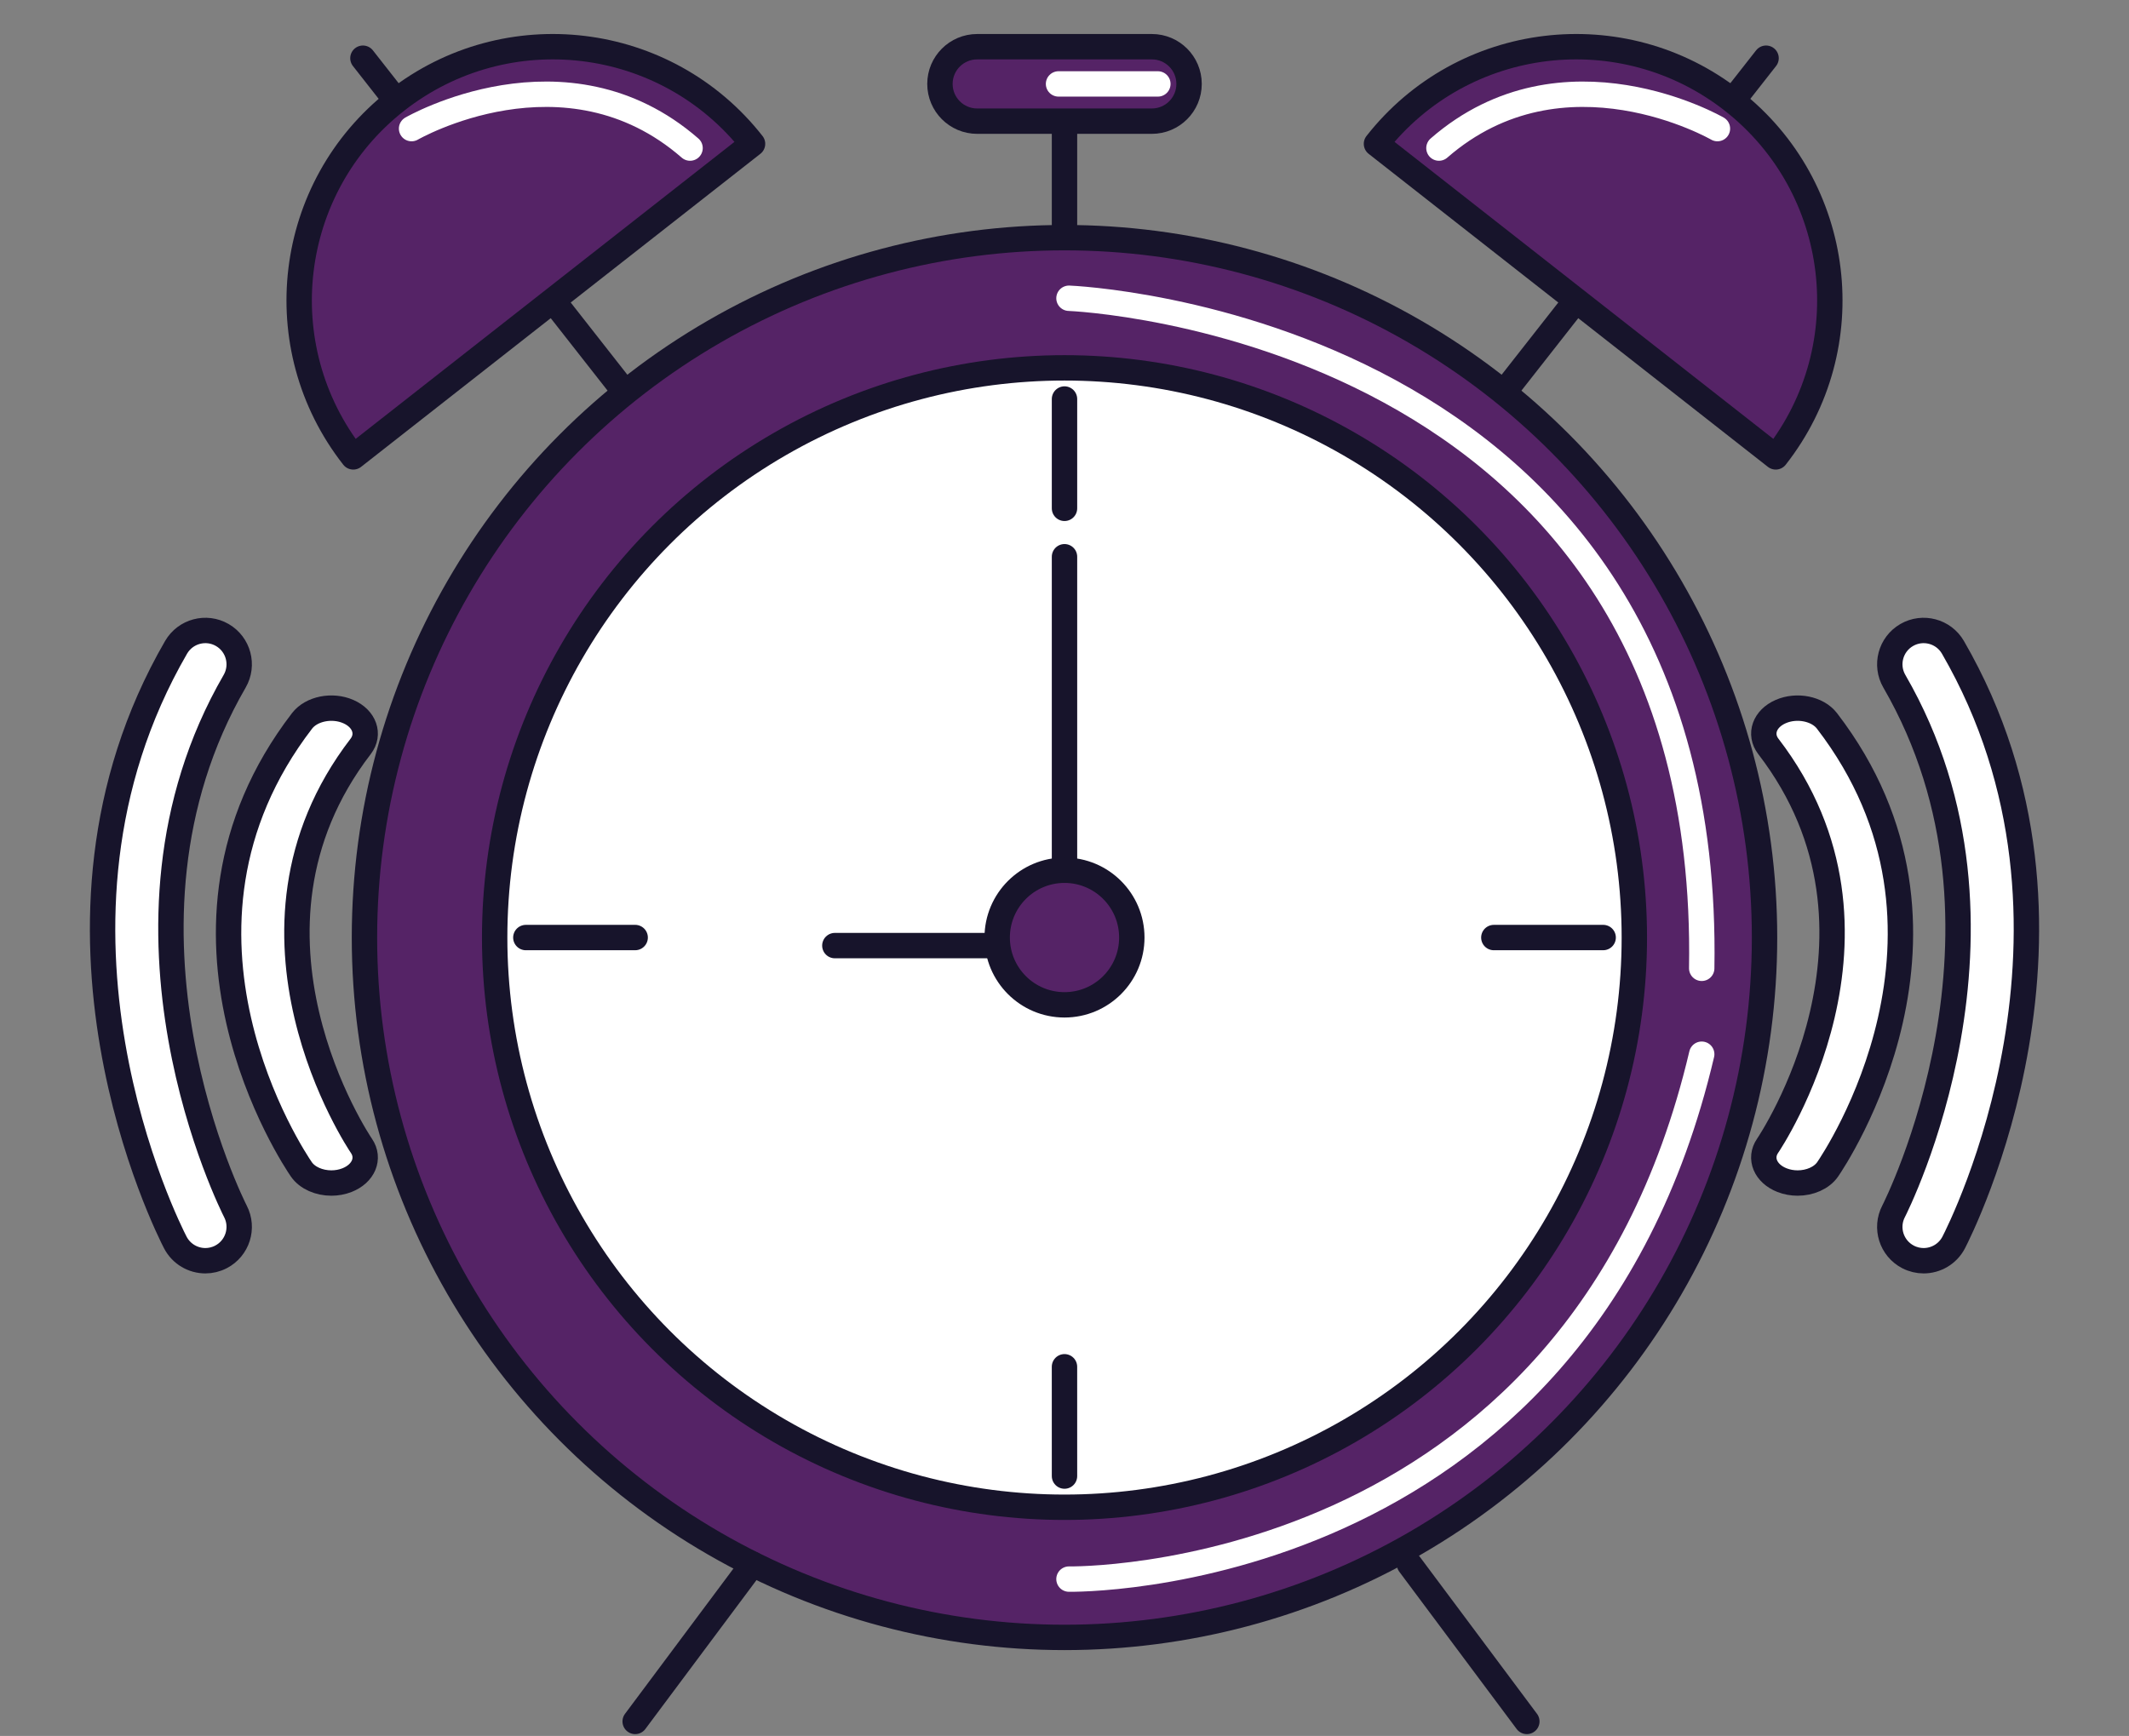 <?xml version="1.0" encoding="UTF-8" standalone="no"?><svg xmlns="http://www.w3.org/2000/svg" xmlns:xlink="http://www.w3.org/1999/xlink" fill="#000000" height="205.2" preserveAspectRatio="xMidYMid meet" version="1" viewBox="86.8 108.1 251.6 205.2" width="251.6" zoomAndPan="magnify"><rect x="86.8" y="108.1" width="251.6" height="205.2" fill="#808080" stroke="none"/><g><g><g><g><g id="change1_5"><path d="M111.072,257.125c-1.445,0-2.84-0.785-3.553-2.156c-0.785-1.512-18.998-37.379,0.088-70.348 c1.107-1.912,3.555-2.564,5.465-1.459c1.912,1.107,2.564,3.555,1.459,5.467c-16.91,29.211-0.084,62.32,0.088,62.652 c1.018,1.959,0.254,4.375-1.707,5.393C112.324,256.98,111.693,257.125,111.072,257.125z" fill="#ffffff" stroke="#17142b" stroke-linecap="round" stroke-linejoin="round" stroke-miterlimit="10" stroke-width="3"/></g></g><g><g id="change1_3"><path d="M125.961,247.941c-1.445,0-2.84-0.592-3.553-1.625c-0.785-1.139-18.998-28.162,0.088-53.004c1.107-1.441,3.555-1.934,5.465-1.1 c1.912,0.834,2.564,2.678,1.459,4.119c-16.91,22.01-0.084,46.957,0.088,47.205c1.018,1.479,0.254,3.297-1.707,4.064 C127.213,247.832,126.582,247.941,125.961,247.941z" fill="#ffffff" stroke="#17142b" stroke-linecap="round" stroke-linejoin="round" stroke-miterlimit="10" stroke-width="3"/></g></g></g><g><g><g id="change1_1"><path d="M314.127,257.125c1.445,0,2.842-0.785,3.555-2.156c0.783-1.512,18.998-37.379-0.088-70.348 c-1.107-1.912-3.555-2.564-5.467-1.459c-1.912,1.107-2.564,3.555-1.457,5.467c16.91,29.211,0.084,62.32-0.088,62.652 c-1.02,1.959-0.256,4.375,1.705,5.393C312.877,256.98,313.506,257.125,314.127,257.125z" fill="#ffffff" stroke="#17142b" stroke-linecap="round" stroke-linejoin="round" stroke-miterlimit="10" stroke-width="3"/></g></g><g><g id="change1_4"><path d="M299.238,247.941c1.445,0,2.842-0.592,3.555-1.625c0.783-1.139,18.998-28.162-0.088-53.004c-1.107-1.441-3.555-1.934-5.467-1.1 s-2.564,2.678-1.457,4.119c16.91,22.01,0.084,46.957-0.088,47.205c-1.02,1.479-0.256,3.297,1.705,4.064 C297.988,247.832,298.617,247.941,299.238,247.941z" fill="#ffffff" stroke="#17142b" stroke-linecap="round" stroke-linejoin="round" stroke-miterlimit="10" stroke-width="3"/></g></g></g></g><g><g><g><g stroke-linecap="round" stroke-linejoin="round" stroke-miterlimit="10" stroke-width="3"><g><path d="M129.689 114.98L164.896 159.869" fill="none" stroke="#17142b"/><g id="change2_3"><path d="M133.635,120.012c-13.029,10.217-15.307,29.064-5.088,42.094l47.186-37.004C165.512,112.068,146.664,109.793,133.635,120.012z" fill="#552366" stroke="#17142b"/></g><path d="M135.439,123.303c0,0,18.186-10.525,32.91,2.301" fill="none" stroke="#ffffff"/></g><g><path d="M295.51 114.98L260.303 159.869" fill="none" stroke="#17142b"/><g id="change2_4"><path d="M291.564,120.012c13.029,10.217,15.309,29.064,5.088,42.094l-47.184-37.004C259.688,112.068,278.535,109.793,291.564,120.012z" fill="#552366" stroke="#17142b"/></g><path d="M289.762,123.303c0,0-18.188-10.525-32.912,2.301" fill="none" stroke="#ffffff"/></g></g><g><g id="change2_1"><circle cx="212.6" cy="218.922" fill="#552366" r="82.729" stroke="#17142b" stroke-linecap="round" stroke-linejoin="round" stroke-miterlimit="10" stroke-width="3"/></g><g id="change1_2"><circle cx="212.6" cy="218.924" fill="#ffffff" r="67.342" stroke="#17142b" stroke-linecap="round" stroke-linejoin="round" stroke-miterlimit="10" stroke-width="3"/></g><path d="M213.129,143.355c0,0,76.102,2.916,74.775,79.205" fill="none" stroke="#ffffff" stroke-linecap="round" stroke-linejoin="round" stroke-miterlimit="10" stroke-width="3"/><path d="M213.129,294.758c0,0,59.928,1.063,74.775-62.045" fill="none" stroke="#ffffff" stroke-linecap="round" stroke-linejoin="round" stroke-miterlimit="10" stroke-width="3"/><path d="M212.6 173.91L212.6 210.969" fill="none" stroke="#17142b" stroke-linecap="round" stroke-linejoin="round" stroke-miterlimit="10" stroke-width="3"/><path d="M185.461 219.875L210.693 219.875" fill="none" stroke="#17142b" stroke-linecap="round" stroke-linejoin="round" stroke-miterlimit="10" stroke-width="3"/><g><g><path d="M212.6 168.188L212.6 155.266" fill="none" stroke="#17142b" stroke-linecap="round" stroke-linejoin="round" stroke-miterlimit="10" stroke-width="3"/></g><g><path d="M212.6 282.58L212.598 269.66" fill="none" stroke="#17142b" stroke-linecap="round" stroke-linejoin="round" stroke-miterlimit="10" stroke-width="3"/></g></g><g><g><path d="M263.338 218.924L276.258 218.922" fill="none" stroke="#17142b" stroke-linecap="round" stroke-linejoin="round" stroke-miterlimit="10" stroke-width="3"/></g><g><path d="M148.943 218.924L161.863 218.922" fill="none" stroke="#17142b" stroke-linecap="round" stroke-linejoin="round" stroke-miterlimit="10" stroke-width="3"/></g></g><g id="change2_5"><circle cx="212.6" cy="218.922" fill="#552366" r="7.955" stroke="#17142b" stroke-linecap="round" stroke-linejoin="round" stroke-miterlimit="10" stroke-width="3"/></g></g></g><path d="M175.732 292.994L161.863 311.582" fill="none" stroke="#17142b" stroke-linecap="round" stroke-linejoin="round" stroke-miterlimit="10" stroke-width="3"/><path d="M253.369 292.994L267.238 311.582" fill="none" stroke="#17142b" stroke-linecap="round" stroke-linejoin="round" stroke-miterlimit="10" stroke-width="3"/></g><path d="M212.6 134.92L212.6 120.486" fill="none" stroke="#17142b" stroke-linecap="round" stroke-linejoin="round" stroke-miterlimit="10" stroke-width="3"/><g id="change2_2"><path d="M227.322,118.02c0,2.432-1.971,4.402-4.402,4.402h-20.641c-2.43,0-4.4-1.971-4.4-4.402l0,0c0-2.43,1.971-4.4,4.4-4.4h20.641 C225.352,113.619,227.322,115.59,227.322,118.02L227.322,118.02z" fill="#552366" stroke="#17142b" stroke-linecap="round" stroke-linejoin="round" stroke-miterlimit="10" stroke-width="3"/></g><path d="M211.895,118.02c0.705,0,11.738,0,11.738,0" fill="none" stroke="#ffffff" stroke-linecap="round" stroke-linejoin="round" stroke-miterlimit="10" stroke-width="3"/></g></g></svg>